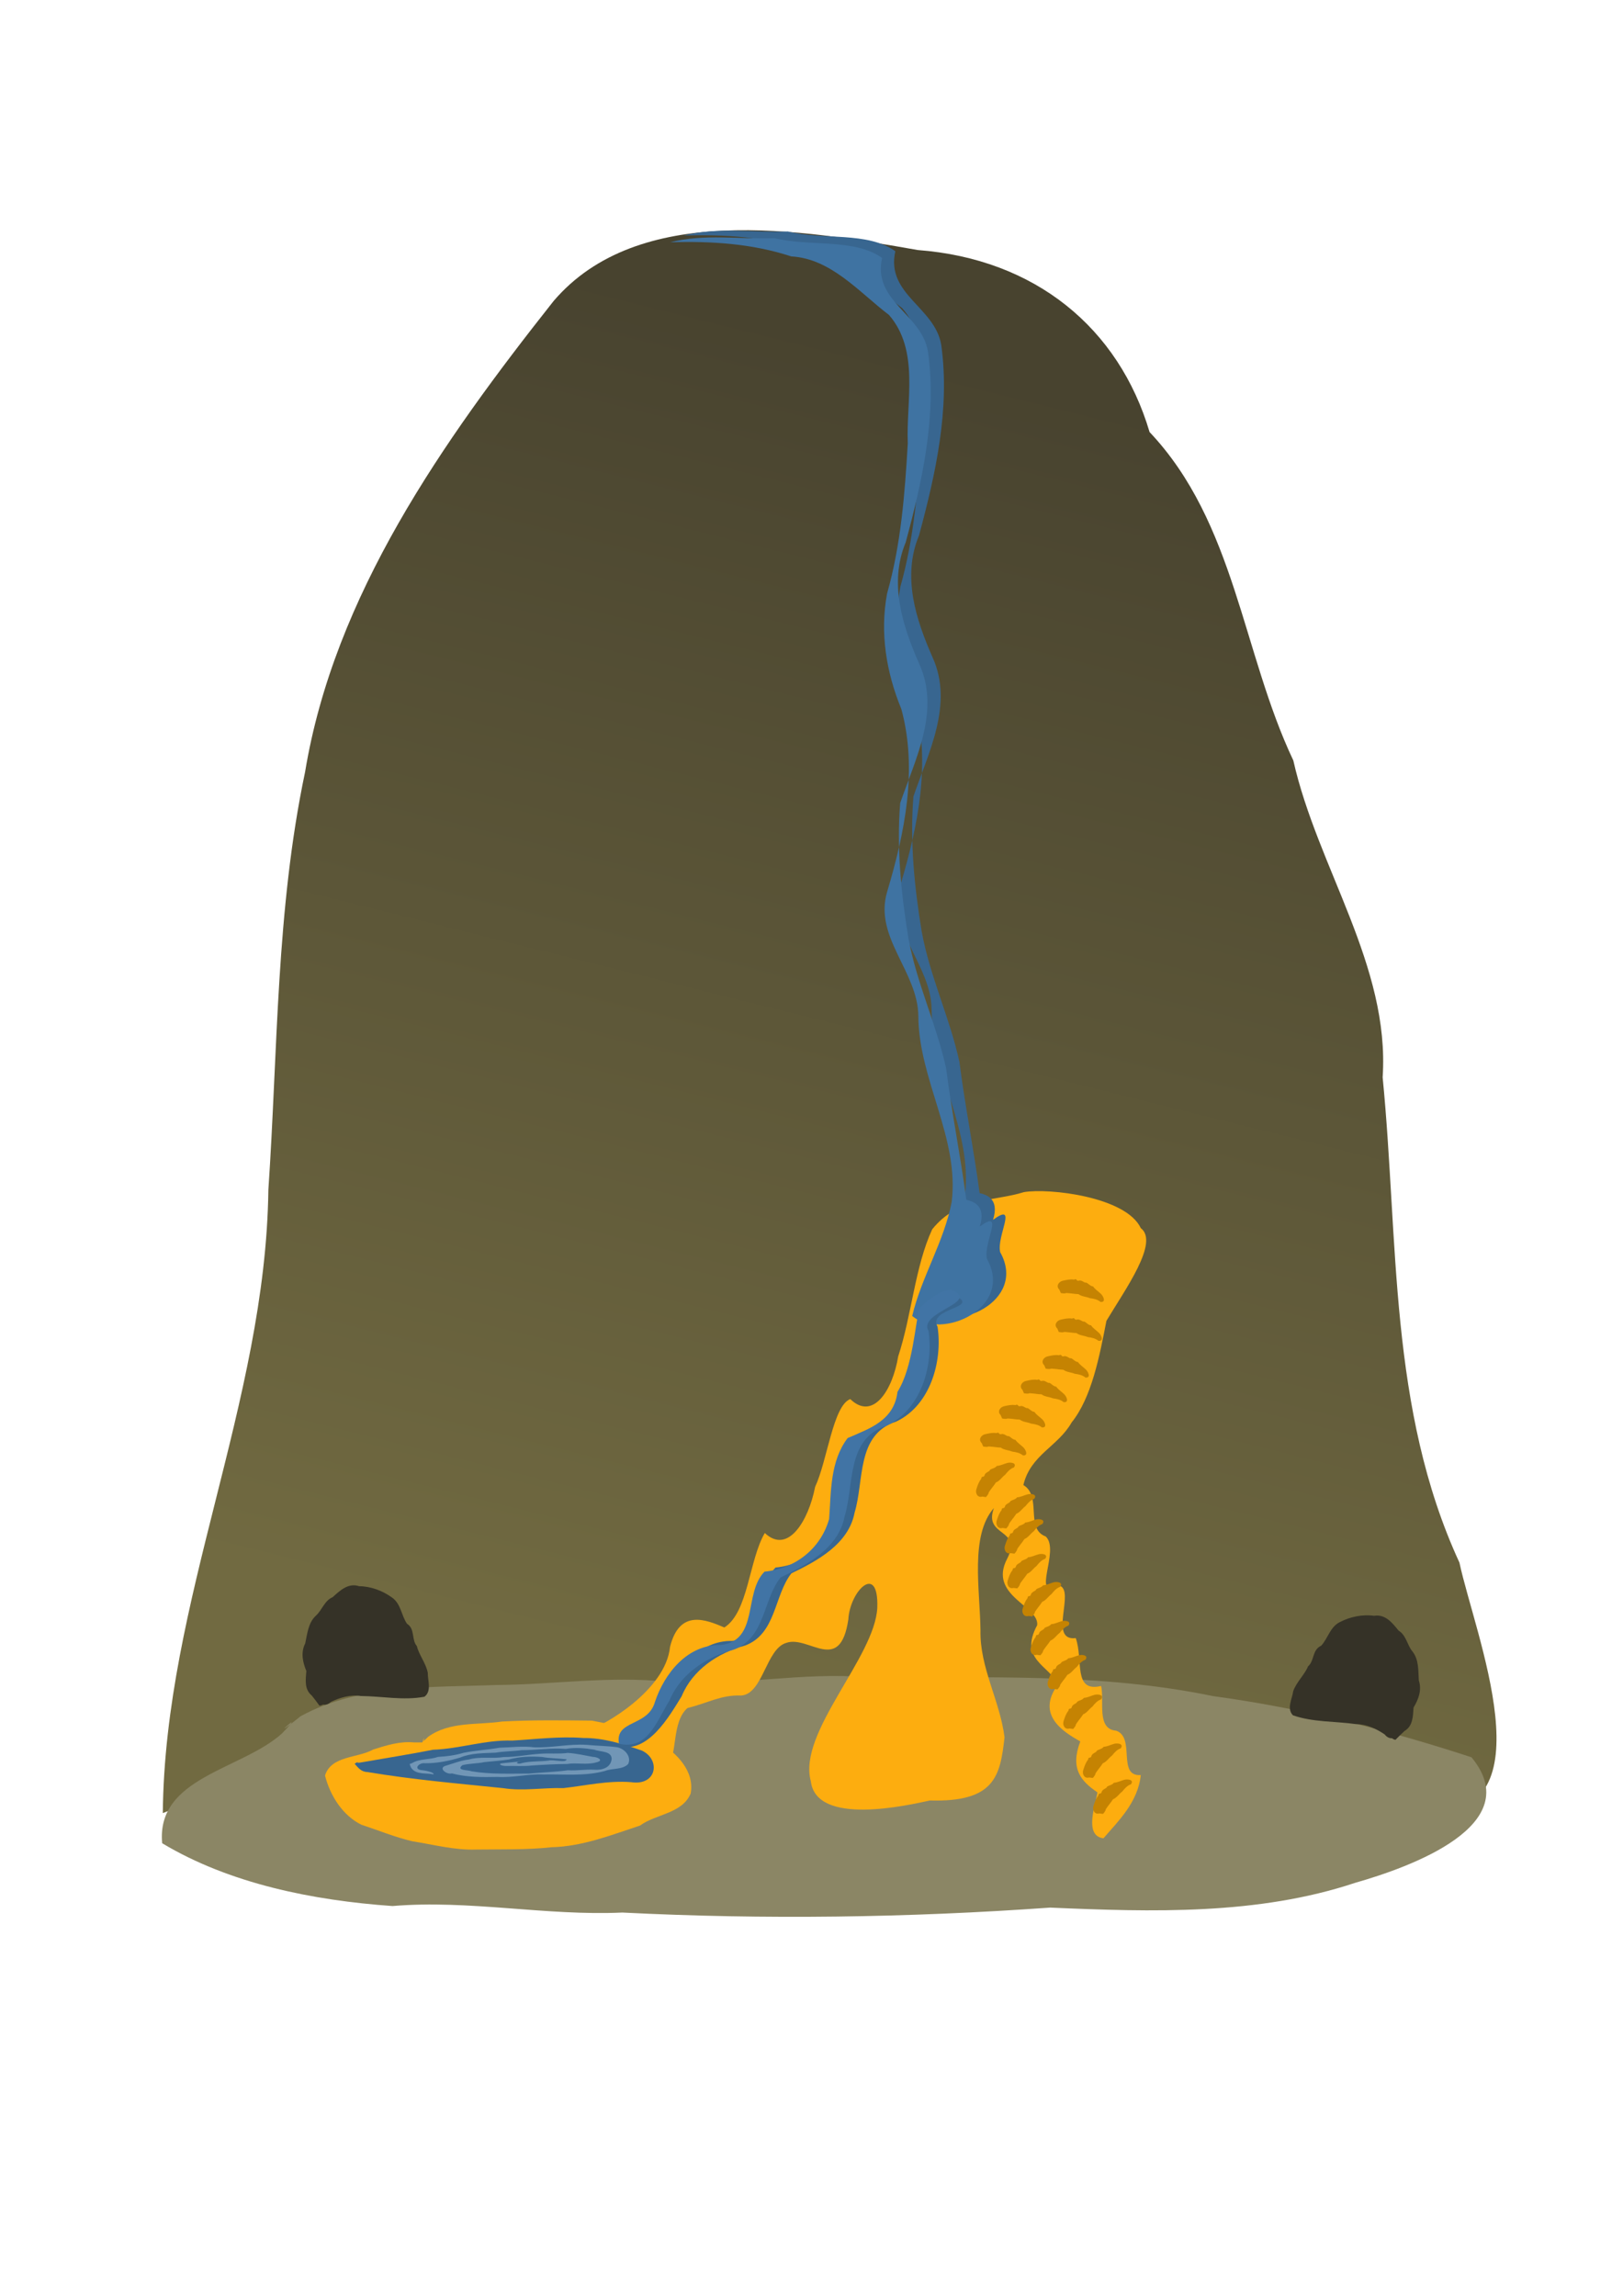 <?xml version="1.0" encoding="UTF-8" standalone="no"?>
<!-- Created with Inkscape (http://www.inkscape.org/) -->

<svg
   width="210mm"
   height="297mm"
   viewBox="0 0 210 297"
   version="1.1"
   id="svg1"
   inkscape:version="1.4.2 (ebf0e940, 2025-05-08)"
   sodipodi:docname="20251025-water-slide.svg"
   inkscape:export-filename="20251025-water-slide.png"
   inkscape:export-xdpi="96"
   inkscape:export-ydpi="96"
   xmlns:inkscape="http://www.inkscape.org/namespaces/inkscape"
   xmlns:sodipodi="http://sodipodi.sourceforge.net/DTD/sodipodi-0.dtd"
   xmlns:xlink="http://www.w3.org/1999/xlink"
   xmlns="http://www.w3.org/2000/svg"
   xmlns:svg="http://www.w3.org/2000/svg">
  <sodipodi:namedview
     id="namedview1"
     pagecolor="#ffffff"
     bordercolor="#000000"
     borderopacity="0.25"
     inkscape:showpageshadow="2"
     inkscape:pageopacity="0.0"
     inkscape:pagecheckerboard="0"
     inkscape:deskcolor="#d1d1d1"
     inkscape:document-units="mm"
     inkscape:zoom="1.0683582"
     inkscape:cx="181.11903"
     inkscape:cy="504.51244"
     inkscape:window-width="1920"
     inkscape:window-height="1141"
     inkscape:window-x="0"
     inkscape:window-y="31"
     inkscape:window-maximized="1"
     inkscape:current-layer="layer1" />
  <defs
     id="defs1">
    <linearGradient
       id="linearGradient10"
       inkscape:collect="always">
      <stop
         style="stop-color:#48432f;stop-opacity:1;"
         offset="0"
         id="stop11" />
      <stop
         style="stop-color:#716a41;stop-opacity:1;"
         offset="1"
         id="stop10" />
    </linearGradient>
    <linearGradient
       inkscape:collect="always"
       xlink:href="#linearGradient10"
       id="linearGradient11"
       x1="128.224"
       y1="48.543"
       x2="86.476"
       y2="215.988"
       gradientUnits="userSpaceOnUse" />
  </defs>
  <g
     inkscape:label="Layer 1"
     inkscape:groupmode="layer"
     id="layer1">
    <path
       style="fill:url(#linearGradient11);fill-opacity:1;stroke-width:0.136"
       d="m 21.065,234.554 c 0.257,-27.475 13.305,-53.125 13.659,-80.621 1.227,-18.037 0.991,-36.22 4.75,-54.058 3.764,-22.825 17.765,-42.74 32.161,-60.938 10.958,-12.806 31.967,-9.257 47.113,-6.591 15.2,1.149 26.014,10.091 29.995,23.547 11.096,11.732 11.986,28.522 18.6,42.485 3.121,13.863 12.514,26.551 11.559,40.992 2.076,21.087 0.762,42.899 9.936,62.779 1.953,9.207 11.752,32.935 -4.033,32.288 -15.569,1.792 -30.726,-4.614 -46.269,-5.655 -15.005,-3.183 -30.602,-3.664 -45.536,0.096 -13.854,1.25 -27.695,1.815 -41.501,3.525 -10.197,0.911 -20.995,-1.746 -30.435,2.151 z"
       id="path2" />
    <path
       style="fill:#8b8665;fill-opacity:1;stroke-width:0.134"
       d="m 36.5,224.237 c 3.743,-3.906 -2.745,1.946 2.392,-2.214 7.514,-4.129 16.92,-3.721 25.345,-4.042 7.329,-0.049 14.692,-1.197 22.087,-0.42 8.79,0.695 17.378,-1.364 26.168,-0.551 14.857,0.052 29.845,-0.624 44.447,2.406 11.396,1.546 22.594,4.353 33.457,7.917 7.251,8.771 -7.932,14.208 -15.043,16.237 -12.617,4.2 -26.315,3.777 -39.476,3.209 -18.412,1.309 -36.909,1.569 -55.357,0.639 -9.946,0.451 -19.766,-1.677 -29.738,-0.842 -10.307,-0.725 -21.066,-2.889 -29.8,-8.124 -0.789,-8.558 10.295,-9.491 15.518,-14.214 z"
       id="path1" />
    <path
       style="fill:#353227;fill-opacity:1;stroke-width:0.088"
       d="m 41.328,220.649 c 0.639,0.032 1.812,-1.179 0.587,-1.058 -0.981,0.938 0.228,1.26 0.887,0.582 1.204,-0.58 2.545,-0.966 3.889,-0.767 2.737,0.024 5.515,0.604 8.227,0.094 0.965,-0.727 0.418,-2.089 0.432,-3.106 -0.241,-1.24 -1.151,-2.321 -1.413,-3.449 -0.72,-0.805 -0.198,-2.205 -1.276,-2.887 -0.747,-1.093 -0.776,-2.583 -1.943,-3.394 -1.208,-0.88 -2.756,-1.454 -4.249,-1.463 -1.407,-0.46 -2.474,0.552 -3.425,1.419 -1.081,0.451 -1.361,1.672 -2.176,2.397 -0.996,0.925 -1.105,2.349 -1.378,3.591 -0.595,1.156 -0.324,2.429 0.148,3.561 -0.088,1.104 -0.283,2.369 0.692,3.165 0.342,0.431 0.684,0.863 0.997,1.315 z"
       id="path3" />
    <path
       style="fill:#353227;fill-opacity:1;stroke-width:0.088"
       d="m 180.56,225.074 c -0.636,-0.064 -1.616,-1.437 -0.422,-1.134 0.829,1.075 -0.414,1.212 -0.964,0.443 -1.104,-0.754 -2.371,-1.336 -3.731,-1.341 -2.71,-0.386 -5.543,-0.228 -8.148,-1.139 -0.846,-0.863 -0.101,-2.128 0.038,-3.136 0.424,-1.19 1.485,-2.123 1.913,-3.199 0.832,-0.688 0.526,-2.151 1.694,-2.663 0.902,-0.969 1.153,-2.438 2.429,-3.065 1.326,-0.689 2.943,-1.025 4.42,-0.811 1.46,-0.244 2.364,0.916 3.174,1.915 1.001,0.608 1.096,1.857 1.793,2.696 0.847,1.063 0.741,2.488 0.825,3.757 0.415,1.232 -0.043,2.45 -0.68,3.499 -0.078,1.105 -0.075,2.385 -1.158,3.026 -0.403,0.375 -0.805,0.751 -1.183,1.151 z"
       id="path3-9" />
    <path
       style="fill:#fdad0f;fill-opacity:1;stroke-width:0.092"
       d="m 54.637,225.411 c 0.875,-1.514 -0.818,0.838 0.757,-0.725 2.802,-2.018 6.377,-1.503 9.557,-1.979 3.875,-0.213 7.78,-0.157 11.654,-0.114 3.047,0.588 6.114,1.207 8.84,2.871 2.078,1.351 4.458,3.637 3.92,6.56 -1.116,2.622 -4.49,2.629 -6.549,4.14 -3.744,1.236 -7.495,2.716 -11.448,2.804 -3.22,0.353 -6.468,0.256 -9.716,0.299 -2.818,0.105 -5.548,-0.635 -8.311,-1.072 -2.243,-0.527 -4.389,-1.418 -6.582,-2.14 -2.375,-1.159 -4.038,-3.712 -4.705,-6.361 0.804,-2.602 4.265,-2.239 6.239,-3.369 1.742,-0.55 3.455,-1.089 5.29,-0.914 0.351,-1e-5 0.702,1e-5 1.054,-1e-5 z"
       id="path4" />
    <path
       style="fill:#386690;fill-opacity:1;stroke-width:0.08"
       d="m 45.881,228.17 c 1.233,-0.701 -0.597,0.124 1.139,-0.222 3.008,-0.531 6.025,-1 9.008,-1.59 3.47,-0.118 6.748,-1.301 10.24,-1.184 3.065,-0.176 6.106,-0.571 9.189,-0.337 2.641,-0.024 5.209,0.791 7.615,1.637 2.445,1.182 1.905,4.577 -1.406,4.078 -3.003,-0.235 -5.853,0.441 -8.769,0.769 -2.617,-0.079 -5.2,0.409 -7.809,0.003 -5.866,-0.601 -11.752,-1.11 -17.549,-2.083 -0.836,-0.02 -1.217,-0.593 -1.658,-1.072 z"
       id="path5" />
    <path
       style="fill:#7196b6;fill-opacity:1;stroke-width:0.088"
       d="m 53.014,228.206 c 0.602,-0.414 -0.388,0.196 0.283,-0.108 1.016,-0.616 2.28,-0.423 3.378,-0.816 1.118,-0.059 2.221,-0.202 3.294,-0.528 1.536,-0.31 3.108,-0.382 4.648,-0.658 1.507,-0.037 3.012,-0.25 4.517,-0.052 2.259,0.08 4.49,-0.468 6.753,-0.321 1.314,0.129 2.642,0.135 3.951,0.307 0.95,0.175 1.907,1.178 1.441,2.174 -0.753,0.774 -2.072,0.508 -3.039,0.909 -2.578,0.688 -5.271,0.394 -7.905,0.446 -1.993,-0.101 -3.954,0.442 -5.945,0.314 -1.981,0.04 -3.988,0.057 -5.917,-0.453 -0.698,0.187 -1.902,-0.74 -0.691,-1.028 0.957,-0.286 1.877,-0.658 2.875,-0.77 1.479,-0.423 3.024,-0.079 4.522,-0.322 1.572,0.011 3.118,-0.323 4.684,-0.42 1.203,-0.097 2.41,0.05 3.604,-0.115 1.102,0.072 2.165,0.32 3.243,0.514 0.572,-0.007 1.503,0.463 0.48,0.701 -1.238,0.376 -2.546,0.016 -3.81,0.219 -1.505,0.01 -3.011,0.095 -4.515,0.193 -1.122,0.138 -2.26,0.029 -3.389,0.067 -0.577,0.012 -1.262,-0.309 -0.294,-0.374 0.716,-0.087 1.438,-0.122 2.149,-0.232 -0.851,0.126 -0.291,0.447 0.211,0.227 1.118,-0.264 2.261,-0.181 3.393,-0.314 0.661,-0.193 2.266,0.345 2.387,-0.17 -1.038,-0.128 -2.148,-0.115 -3.202,-0.307 -1.443,-0.093 -2.901,-0.052 -4.302,0.335 -1.047,0.148 -2.108,0.23 -3.163,0.334 -0.926,0.209 -1.908,0.157 -2.83,0.397 -0.879,0.724 0.732,0.589 1.179,0.789 2.462,0.41 4.967,0.296 7.452,0.297 1.674,-0.162 3.361,-0.197 5.028,-0.431 1.13,0.081 2.239,-0.129 3.366,-0.074 1.017,0.088 2.182,-0.225 2.294,-1.4 -0.014,-1.051 -1.493,-0.88 -2.228,-1.186 -1.224,-0.203 -2.479,-0.321 -3.711,-0.101 -1.903,-0.159 -3.798,0.164 -5.701,0.162 -1.129,0.151 -2.27,0.137 -3.395,0.327 -1.541,0.071 -3.141,0.033 -4.593,0.638 -1.461,0.438 -2.981,0.74 -4.51,0.729 -0.808,-0.124 -1.6,0.801 -0.382,0.902 0.435,0.024 1.668,0.314 1.451,0.537 -0.924,-0.207 -2.112,0.061 -2.785,-0.735 -0.147,-0.17 -0.225,-0.387 -0.274,-0.604 z"
       id="path6" />
    <path
       style="fill:#fdad0f;fill-opacity:1;stroke-width:0.094"
       d="m 76.351,223.725 c 1.709,-0.475 9.764,-5.008 10.346,-10.678 1.235,-4.942 4.657,-3.511 7.028,-2.507 3.112,-1.981 3.172,-8.713 5.233,-12.224 2.966,2.822 5.649,-1.53 6.51,-5.968 1.583,-3.365 2.312,-10.514 4.549,-11.355 2.901,2.82 5.46,-1.038 6.202,-5.53 1.744,-5.275 2.156,-11.577 4.396,-16.428 3.369,-4.208 7.889,-3.568 11.872,-4.816 3.262,-0.549 13.218,0.598 15.121,4.66 2.412,1.816 -2.008,7.916 -4.447,11.988 -0.89,4.578 -1.911,9.928 -4.503,13.149 -1.785,3.144 -5.31,4.163 -6.245,8.097 2.447,1.461 0.187,5.663 2.889,6.652 1.948,1.804 -2.071,8.325 1.756,6.352 2.139,0.62 -1.495,7.228 2.137,6.797 0.999,2.885 -0.389,7.062 3.278,6.193 0.447,1.989 -0.634,5.58 1.955,5.786 2.517,0.887 0.076,5.963 3.178,5.738 -0.372,3.57 -2.994,6.031 -4.828,8.179 -2.551,-0.3 -1.044,-4.295 -0.778,-5.937 -2.151,-1.465 -3.558,-3.066 -2.221,-6.591 -2.113,-1.201 -5.815,-3.398 -2.886,-7.373 -1.098,-2.465 -5.103,-3.199 -2.695,-7.662 0.311,-2.501 -6.391,-3.813 -3.882,-8.602 2.069,-3.978 -3.117,-2.769 -1.713,-6.558 -3.127,3.557 -1.792,10.622 -1.739,15.827 -0.098,4.849 2.515,9.085 3.111,13.827 -0.553,5.095 -1.312,8.406 -9.664,8.183 -2.875,0.618 -14.678,3.349 -15.399,-2.487 -1.731,-6.296 8.317,-16.045 8.601,-22.476 0.187,-5.868 -3.548,-2.168 -3.747,1.536 -1.072,7.208 -5.136,2.022 -8.013,3.03 -2.65,0.736 -3.023,6.676 -5.884,6.816 -2.56,-0.104 -4.289,0.977 -6.918,1.617 -2.08,1.804 -1.286,6.246 -2.485,7.031 -1.043,-2.322 -8.811,-2.365 -10.113,-4.265 z"
       id="path7"
       sodipodi:nodetypes="ccccccccccccccccccccccccccccccccccccc" />
    <path
       style="fill:#c58302;fill-opacity:1;stroke-width:0.088"
       d="m 142.721,234.658 c 0.144,-0.143 0.625,-0.792 0.125,-0.561 -0.24,0.282 -0.072,0.718 0.112,0.18 0.282,-0.562 0.751,-1.021 1.055,-1.514 0.489,-0.192 0.77,-0.685 1.199,-1.003 0.308,-0.392 0.644,-0.77 1.124,-0.937 0.445,-0.608 -0.454,-0.697 -0.868,-0.576 -0.458,0.123 -0.863,0.352 -1.349,0.383 -0.223,0.314 -0.657,0.32 -0.897,0.528 0.007,0.206 -0.613,0.289 -0.679,0.68 -0.117,0.359 -0.395,2.8e-4 -0.433,0.459 -0.306,0.368 -0.452,0.801 -0.616,1.307 -0.191,0.522 0.126,1.177 0.751,0.991 0.16,0.016 0.317,0.05 0.477,0.064 z"
       id="path8" />
    <path
       style="fill:#c58302;fill-opacity:1;stroke-width:0.088"
       d="m 141.398,230.006 c 0.144,-0.143 0.625,-0.792 0.125,-0.561 -0.24,0.282 -0.072,0.718 0.112,0.18 0.282,-0.562 0.751,-1.021 1.055,-1.514 0.489,-0.192 0.77,-0.685 1.199,-1.003 0.308,-0.392 0.644,-0.77 1.124,-0.937 0.445,-0.608 -0.454,-0.697 -0.868,-0.576 -0.458,0.123 -0.863,0.352 -1.349,0.383 -0.223,0.314 -0.657,0.32 -0.897,0.528 0.007,0.206 -0.613,0.289 -0.679,0.68 -0.117,0.359 -0.395,2.8e-4 -0.433,0.459 -0.306,0.368 -0.452,0.801 -0.616,1.307 -0.191,0.522 0.126,1.177 0.751,0.991 0.16,0.016 0.317,0.05 0.477,0.064 z"
       id="path8-5" />
    <path
       style="fill:#c58302;fill-opacity:1;stroke-width:0.088"
       d="m 138.857,223.671 c 0.144,-0.143 0.625,-0.792 0.125,-0.561 -0.24,0.282 -0.072,0.718 0.112,0.18 0.282,-0.562 0.751,-1.021 1.055,-1.514 0.489,-0.192 0.77,-0.685 1.199,-1.003 0.308,-0.392 0.644,-0.77 1.124,-0.937 0.445,-0.608 -0.454,-0.697 -0.868,-0.576 -0.458,0.123 -0.863,0.352 -1.349,0.383 -0.223,0.314 -0.657,0.32 -0.897,0.528 0.007,0.206 -0.613,0.289 -0.679,0.68 -0.117,0.359 -0.395,2.8e-4 -0.433,0.459 -0.306,0.368 -0.452,0.801 -0.616,1.307 -0.191,0.522 0.126,1.177 0.751,0.991 0.16,0.016 0.317,0.05 0.477,0.064 z"
       id="path8-1" />
    <path
       style="fill:#c58302;fill-opacity:1;stroke-width:0.088"
       d="m 136.826,218.551 c 0.144,-0.143 0.625,-0.792 0.125,-0.561 -0.24,0.282 -0.072,0.718 0.112,0.18 0.282,-0.562 0.751,-1.021 1.055,-1.514 0.489,-0.192 0.77,-0.685 1.199,-1.003 0.308,-0.392 0.644,-0.77 1.124,-0.937 0.445,-0.608 -0.454,-0.697 -0.868,-0.576 -0.458,0.123 -0.863,0.352 -1.349,0.383 -0.223,0.314 -0.657,0.32 -0.897,0.528 0.007,0.206 -0.613,0.289 -0.679,0.68 -0.117,0.359 -0.395,2.8e-4 -0.433,0.459 -0.306,0.368 -0.452,0.801 -0.616,1.307 -0.191,0.522 0.126,1.177 0.751,0.991 0.16,0.016 0.317,0.05 0.477,0.064 z"
       id="path8-0" />
    <path
       style="fill:#c58302;fill-opacity:1;stroke-width:0.088"
       d="m 134.62,214.138 c 0.144,-0.143 0.625,-0.792 0.125,-0.561 -0.24,0.282 -0.072,0.718 0.112,0.18 0.282,-0.562 0.751,-1.021 1.055,-1.514 0.489,-0.192 0.77,-0.685 1.199,-1.003 0.308,-0.392 0.644,-0.77 1.124,-0.937 0.445,-0.608 -0.454,-0.697 -0.868,-0.576 -0.458,0.123 -0.863,0.352 -1.349,0.383 -0.223,0.314 -0.657,0.32 -0.897,0.528 0.007,0.206 -0.613,0.289 -0.679,0.68 -0.117,0.359 -0.395,2.8e-4 -0.433,0.459 -0.306,0.368 -0.452,0.801 -0.616,1.307 -0.191,0.522 0.126,1.177 0.751,0.991 0.16,0.016 0.317,0.05 0.477,0.064 z"
       id="path8-2" />
    <path
       style="fill:#c58302;fill-opacity:1;stroke-width:0.088"
       d="m 133.562,209.115 c 0.144,-0.143 0.625,-0.792 0.125,-0.561 -0.24,0.282 -0.072,0.718 0.112,0.18 0.282,-0.562 0.751,-1.021 1.055,-1.514 0.489,-0.192 0.77,-0.685 1.199,-1.003 0.308,-0.392 0.644,-0.77 1.124,-0.937 0.445,-0.608 -0.454,-0.697 -0.868,-0.576 -0.458,0.123 -0.863,0.352 -1.349,0.383 -0.223,0.314 -0.657,0.32 -0.897,0.528 0.007,0.206 -0.613,0.289 -0.679,0.68 -0.117,0.359 -0.395,2.8e-4 -0.433,0.459 -0.306,0.368 -0.452,0.801 -0.616,1.307 -0.191,0.522 0.126,1.177 0.751,0.991 0.16,0.016 0.317,0.05 0.477,0.064 z"
       id="path8-3" />
    <path
       style="fill:#c58302;fill-opacity:1;stroke-width:0.088"
       d="m 131.624,205.485 c 0.144,-0.143 0.625,-0.792 0.125,-0.561 -0.24,0.282 -0.072,0.718 0.112,0.18 0.282,-0.562 0.751,-1.021 1.055,-1.514 0.489,-0.192 0.77,-0.685 1.199,-1.003 0.308,-0.392 0.644,-0.77 1.124,-0.937 0.445,-0.608 -0.454,-0.697 -0.868,-0.576 -0.458,0.123 -0.863,0.352 -1.349,0.383 -0.223,0.314 -0.657,0.32 -0.897,0.528 0.007,0.206 -0.613,0.289 -0.679,0.68 -0.117,0.359 -0.395,2.8e-4 -0.433,0.459 -0.306,0.368 -0.452,0.801 -0.616,1.307 -0.191,0.522 0.126,1.177 0.751,0.991 0.16,0.016 0.317,0.05 0.477,0.064 z"
       id="path8-8" />
    <path
       style="fill:#c58302;fill-opacity:1;stroke-width:0.088"
       d="m 131.262,200.991 c 0.144,-0.143 0.625,-0.792 0.125,-0.561 -0.24,0.282 -0.072,0.718 0.112,0.18 0.282,-0.562 0.751,-1.021 1.055,-1.514 0.489,-0.192 0.77,-0.685 1.199,-1.003 0.308,-0.392 0.644,-0.77 1.124,-0.937 0.445,-0.608 -0.454,-0.697 -0.868,-0.576 -0.458,0.123 -0.863,0.352 -1.349,0.383 -0.223,0.314 -0.657,0.32 -0.897,0.528 0.007,0.206 -0.613,0.289 -0.679,0.68 -0.117,0.359 -0.395,2.8e-4 -0.433,0.459 -0.306,0.368 -0.452,0.801 -0.616,1.307 -0.191,0.522 0.126,1.177 0.751,0.991 0.16,0.016 0.317,0.05 0.477,0.064 z"
       id="path8-4" />
    <path
       style="fill:#c58302;fill-opacity:1;stroke-width:0.088"
       d="m 130.204,197.73 c 0.144,-0.143 0.625,-0.792 0.125,-0.561 -0.24,0.282 -0.072,0.718 0.112,0.18 0.282,-0.562 0.751,-1.021 1.055,-1.514 0.489,-0.192 0.77,-0.685 1.199,-1.003 0.308,-0.392 0.644,-0.77 1.124,-0.937 0.445,-0.608 -0.454,-0.697 -0.868,-0.576 -0.458,0.123 -0.863,0.352 -1.349,0.383 -0.223,0.314 -0.657,0.32 -0.897,0.528 0.007,0.206 -0.613,0.289 -0.679,0.68 -0.117,0.359 -0.395,2.8e-4 -0.433,0.459 -0.306,0.368 -0.452,0.801 -0.616,1.307 -0.191,0.522 0.126,1.177 0.751,0.991 0.16,0.016 0.317,0.05 0.477,0.064 z"
       id="path8-54" />
    <path
       style="fill:#c58302;fill-opacity:1;stroke-width:0.088"
       d="m 127.573,193.672 c 0.144,-0.143 0.625,-0.792 0.125,-0.561 -0.24,0.282 -0.072,0.718 0.112,0.18 0.282,-0.562 0.751,-1.021 1.055,-1.514 0.489,-0.192 0.77,-0.685 1.199,-1.003 0.308,-0.392 0.644,-0.77 1.124,-0.937 0.445,-0.608 -0.454,-0.697 -0.868,-0.576 -0.458,0.123 -0.863,0.352 -1.349,0.383 -0.223,0.314 -0.657,0.32 -0.897,0.528 0.007,0.206 -0.613,0.289 -0.679,0.68 -0.117,0.359 -0.395,2.8e-4 -0.433,0.459 -0.306,0.368 -0.452,0.801 -0.616,1.307 -0.191,0.522 0.126,1.177 0.751,0.991 0.16,0.016 0.317,0.05 0.477,0.064 z"
       id="path8-541" />
    <path
       style="fill:#c58302;fill-opacity:1;stroke-width:0.088"
       d="m 127.211,187.126 c 0.196,0.051 1,0.133 0.547,-0.179 -0.365,-0.062 -0.654,0.304 -0.098,0.188 0.627,-0.044 1.261,0.125 1.84,0.135 0.415,0.323 0.982,0.313 1.474,0.519 0.494,0.065 0.991,0.161 1.379,0.489 0.75,0.073 0.368,-0.746 0.053,-1.041 -0.339,-0.331 -0.743,-0.563 -1.018,-0.965 -0.384,-0.031 -0.61,-0.401 -0.912,-0.502 -0.174,0.111 -0.561,-0.38 -0.931,-0.237 -0.369,0.083 -0.202,-0.339 -0.616,-0.138 -0.473,-0.075 -0.919,0.02 -1.438,0.137 -0.547,0.102 -0.947,0.709 -0.469,1.151 0.068,0.145 0.118,0.298 0.189,0.443 z"
       id="path8-22" />
    <path
       style="fill:#c58302;fill-opacity:1;stroke-width:0.088"
       d="m 129.665,183.507 c 0.196,0.051 1,0.133 0.547,-0.179 -0.365,-0.062 -0.654,0.304 -0.098,0.188 0.627,-0.044 1.261,0.125 1.84,0.135 0.415,0.323 0.982,0.313 1.474,0.519 0.494,0.065 0.991,0.161 1.379,0.489 0.75,0.073 0.368,-0.746 0.053,-1.041 -0.339,-0.331 -0.743,-0.563 -1.018,-0.965 -0.384,-0.031 -0.61,-0.401 -0.912,-0.502 -0.174,0.111 -0.561,-0.38 -0.931,-0.237 -0.369,0.083 -0.202,-0.339 -0.616,-0.138 -0.473,-0.075 -0.919,0.02 -1.438,0.137 -0.547,0.102 -0.947,0.709 -0.469,1.151 0.068,0.145 0.118,0.298 0.189,0.443 z"
       id="path8-22-8" />
    <path
       style="fill:#c58302;fill-opacity:1;stroke-width:0.088"
       d="m 132.486,180.239 c 0.196,0.051 1,0.133 0.547,-0.179 -0.365,-0.062 -0.654,0.304 -0.098,0.188 0.627,-0.044 1.261,0.125 1.84,0.135 0.415,0.323 0.982,0.313 1.474,0.519 0.494,0.065 0.991,0.161 1.379,0.489 0.75,0.073 0.368,-0.746 0.053,-1.041 -0.339,-0.331 -0.743,-0.563 -1.018,-0.965 -0.384,-0.031 -0.61,-0.401 -0.912,-0.502 -0.174,0.111 -0.561,-0.38 -0.931,-0.237 -0.369,0.083 -0.202,-0.339 -0.616,-0.138 -0.473,-0.075 -0.919,0.02 -1.438,0.137 -0.547,0.102 -0.947,0.709 -0.469,1.151 0.068,0.145 0.118,0.298 0.189,0.443 z"
       id="path8-22-9" />
    <path
       style="fill:#c58302;fill-opacity:1;stroke-width:0.088"
       d="m 135.3,177.056 c 0.196,0.051 1,0.133 0.547,-0.179 -0.365,-0.062 -0.654,0.304 -0.098,0.188 0.627,-0.044 1.261,0.125 1.84,0.135 0.415,0.323 0.982,0.313 1.474,0.519 0.494,0.065 0.991,0.161 1.379,0.489 0.75,0.073 0.368,-0.746 0.053,-1.041 -0.339,-0.331 -0.743,-0.563 -1.018,-0.965 -0.384,-0.031 -0.61,-0.401 -0.912,-0.502 -0.174,0.111 -0.561,-0.38 -0.931,-0.237 -0.369,0.083 -0.202,-0.339 -0.616,-0.138 -0.473,-0.075 -0.919,0.02 -1.438,0.137 -0.547,0.102 -0.947,0.709 -0.469,1.151 0.068,0.145 0.118,0.298 0.189,0.443 z"
       id="path8-22-82" />
    <path
       style="fill:#c58302;fill-opacity:1;stroke-width:0.088"
       d="m 136.992,172.309 c 0.196,0.051 1,0.133 0.547,-0.179 -0.365,-0.062 -0.654,0.304 -0.098,0.188 0.627,-0.044 1.261,0.125 1.84,0.135 0.415,0.323 0.982,0.313 1.474,0.519 0.494,0.065 0.991,0.161 1.379,0.489 0.75,0.073 0.368,-0.746 0.053,-1.041 -0.339,-0.331 -0.743,-0.563 -1.018,-0.965 -0.384,-0.031 -0.61,-0.401 -0.912,-0.502 -0.174,0.111 -0.561,-0.38 -0.931,-0.237 -0.369,0.083 -0.202,-0.339 -0.616,-0.138 -0.473,-0.075 -0.919,0.02 -1.438,0.137 -0.547,0.102 -0.947,0.709 -0.469,1.151 0.068,0.145 0.118,0.298 0.189,0.443 z"
       id="path8-22-7" />
    <path
       style="fill:#c58302;fill-opacity:1;stroke-width:0.088"
       d="m 137.256,167.274 c 0.196,0.051 1,0.133 0.547,-0.179 -0.365,-0.062 -0.654,0.304 -0.098,0.188 0.627,-0.044 1.261,0.125 1.84,0.135 0.415,0.323 0.982,0.313 1.474,0.519 0.494,0.065 0.991,0.161 1.379,0.489 0.75,0.073 0.368,-0.746 0.053,-1.041 -0.339,-0.331 -0.743,-0.563 -1.018,-0.965 -0.384,-0.031 -0.61,-0.401 -0.912,-0.502 -0.174,0.111 -0.561,-0.38 -0.931,-0.237 -0.369,0.083 -0.202,-0.339 -0.616,-0.138 -0.473,-0.075 -0.919,0.02 -1.438,0.137 -0.547,0.102 -0.947,0.709 -0.469,1.151 0.068,0.145 0.118,0.298 0.189,0.443 z"
       id="path8-22-3" />
    <path
       style="fill:#386690;fill-opacity:1;stroke-width:0.088"
       d="m 88.435,30.471 c 5.3,-0.161 10.598,0.165 15.661,1.831 5.163,0.288 8.774,4.628 12.652,7.578 3.969,4.605 2.192,11.095 2.426,16.601 -0.381,6.554 -0.884,13.102 -2.68,19.442 -0.948,5.081 -0.102,10.195 1.851,14.945 2.128,7.846 0.431,16.01 -1.836,23.61 -1.77,5.882 3.978,10.312 4.031,16.106 0.047,8.238 5.333,15.747 4.315,24.04 -0.989,5.15 -3.918,9.709 -5.108,14.746 3.793,3.226 13.211,-1.07 9.666,-7.385 -0.494,-2.108 2.375,-6.576 -0.924,-4.184 0.887,-2.809 -0.974,-3.267 -1.737,-3.455 -0.752,-5.674 -1.892,-11.291 -2.612,-16.974 -1.252,-5.73 -3.829,-11.074 -4.882,-16.871 -0.946,-5.74 -1.543,-11.688 -1.066,-17.482 1.959,-5.696 5.206,-11.927 2.483,-17.959 -2.181,-4.948 -3.969,-10.486 -1.768,-15.778 2.158,-7.978 4.037,-16.388 2.879,-24.674 -0.818,-4.898 -7.196,-6.51 -5.938,-12.111 -3.615,-2.573 -9.38,-1.429 -13.906,-2.554 -4.482,0.163 -9.114,-0.594 -13.507,0.527 z"
       id="path9" />
    <path
       style="fill:#3f73a2;fill-opacity:1;stroke-width:0.088"
       d="m 86.719,31.341 c 5.3,-0.161 10.598,0.165 15.661,1.831 5.163,0.288 8.774,4.628 12.652,7.578 3.969,4.605 2.192,11.095 2.426,16.601 -0.381,6.554 -0.884,13.102 -2.68,19.442 -0.948,5.081 -0.102,10.195 1.851,14.945 2.128,7.846 0.431,16.01 -1.836,23.61 -1.77,5.882 3.978,10.312 4.031,16.106 0.047,8.238 5.333,15.747 4.315,24.04 -0.989,5.15 -3.918,9.709 -5.108,14.746 3.793,3.226 13.211,-1.07 9.666,-7.385 -0.494,-2.108 2.375,-6.576 -0.924,-4.184 0.887,-2.809 -0.974,-3.267 -1.737,-3.455 -0.752,-5.674 -1.892,-11.291 -2.612,-16.974 -1.252,-5.73 -3.829,-11.074 -4.882,-16.871 -0.946,-5.74 -1.543,-11.688 -1.066,-17.482 1.959,-5.696 5.206,-11.927 2.483,-17.959 -2.181,-4.948 -3.969,-10.486 -1.768,-15.778 2.158,-7.978 4.037,-16.388 2.879,-24.674 -0.818,-4.898 -7.196,-6.51 -5.938,-12.111 -3.615,-2.573 -9.38,-1.429 -13.906,-2.554 -4.482,0.163 -9.114,-0.594 -13.507,0.527 z"
       id="path9-5" />
    <path
       style="fill:#386690;fill-opacity:1;stroke-width:0.088"
       d="m 120.131,168.814 c -0.498,1.679 -0.804,7.564 -2.783,10.709 -0.435,3.691 -3.522,4.742 -6.375,5.981 -2.25,3.006 -2.109,6.919 -2.365,10.463 -1.084,3.902 -4.406,6.45 -8.265,6.819 -2.716,2.79 -0.673,8.898 -5.589,9.496 -4.263,-0.094 -7.187,3.653 -8.415,7.337 -0.892,3.285 -6.712,3.162 -6.162,6.309 3.7,0.838 6.343,-3.763 8.024,-6.493 1.41,-3.432 4.707,-5.612 8.181,-6.55 4.067,-1.497 3.76,-6.496 6.018,-9.348 3.349,-1.615 7.407,-3.791 8.177,-7.86 1.258,-4.121 0.198,-10.097 5.37,-11.769 4.408,-2.071 6.032,-7.757 5.366,-12.265 -1.384,-2.48 5.963,-2.459 2.052,-4.089 -1.179,-0.092 -2.499,0.273 -3.233,1.258 z"
       id="path10" />
    <path
       style="fill:#4174a5;fill-opacity:1;stroke-width:0.089"
       d="m 118.942,169.345 c -0.504,1.679 -0.814,7.564 -2.816,10.709 -0.441,3.691 -3.564,4.742 -6.451,5.981 -2.276,3.006 -2.134,6.919 -2.393,10.463 -1.097,3.902 -4.458,6.45 -8.363,6.819 -2.748,2.79 -0.681,8.898 -5.656,9.496 -4.314,-0.094 -7.272,3.653 -8.514,7.337 -0.902,3.285 -5.215,2.287 -4.659,5.434 3.744,0.838 4.842,-2.888 6.543,-5.617 1.427,-3.432 4.763,-5.612 8.277,-6.55 4.115,-1.497 3.805,-6.496 6.089,-9.348 3.389,-1.615 7.495,-3.791 8.274,-7.86 1.273,-4.121 0.2,-10.097 5.434,-11.769 4.46,-2.071 6.104,-7.757 5.429,-12.265 -1.4,-2.48 6.909,-3.685 2.952,-5.315 -1.193,-0.092 -3.404,1.499 -4.147,2.484 z"
       id="path10-5"
       sodipodi:nodetypes="cccccccccccccccc" />
  </g>
</svg>
